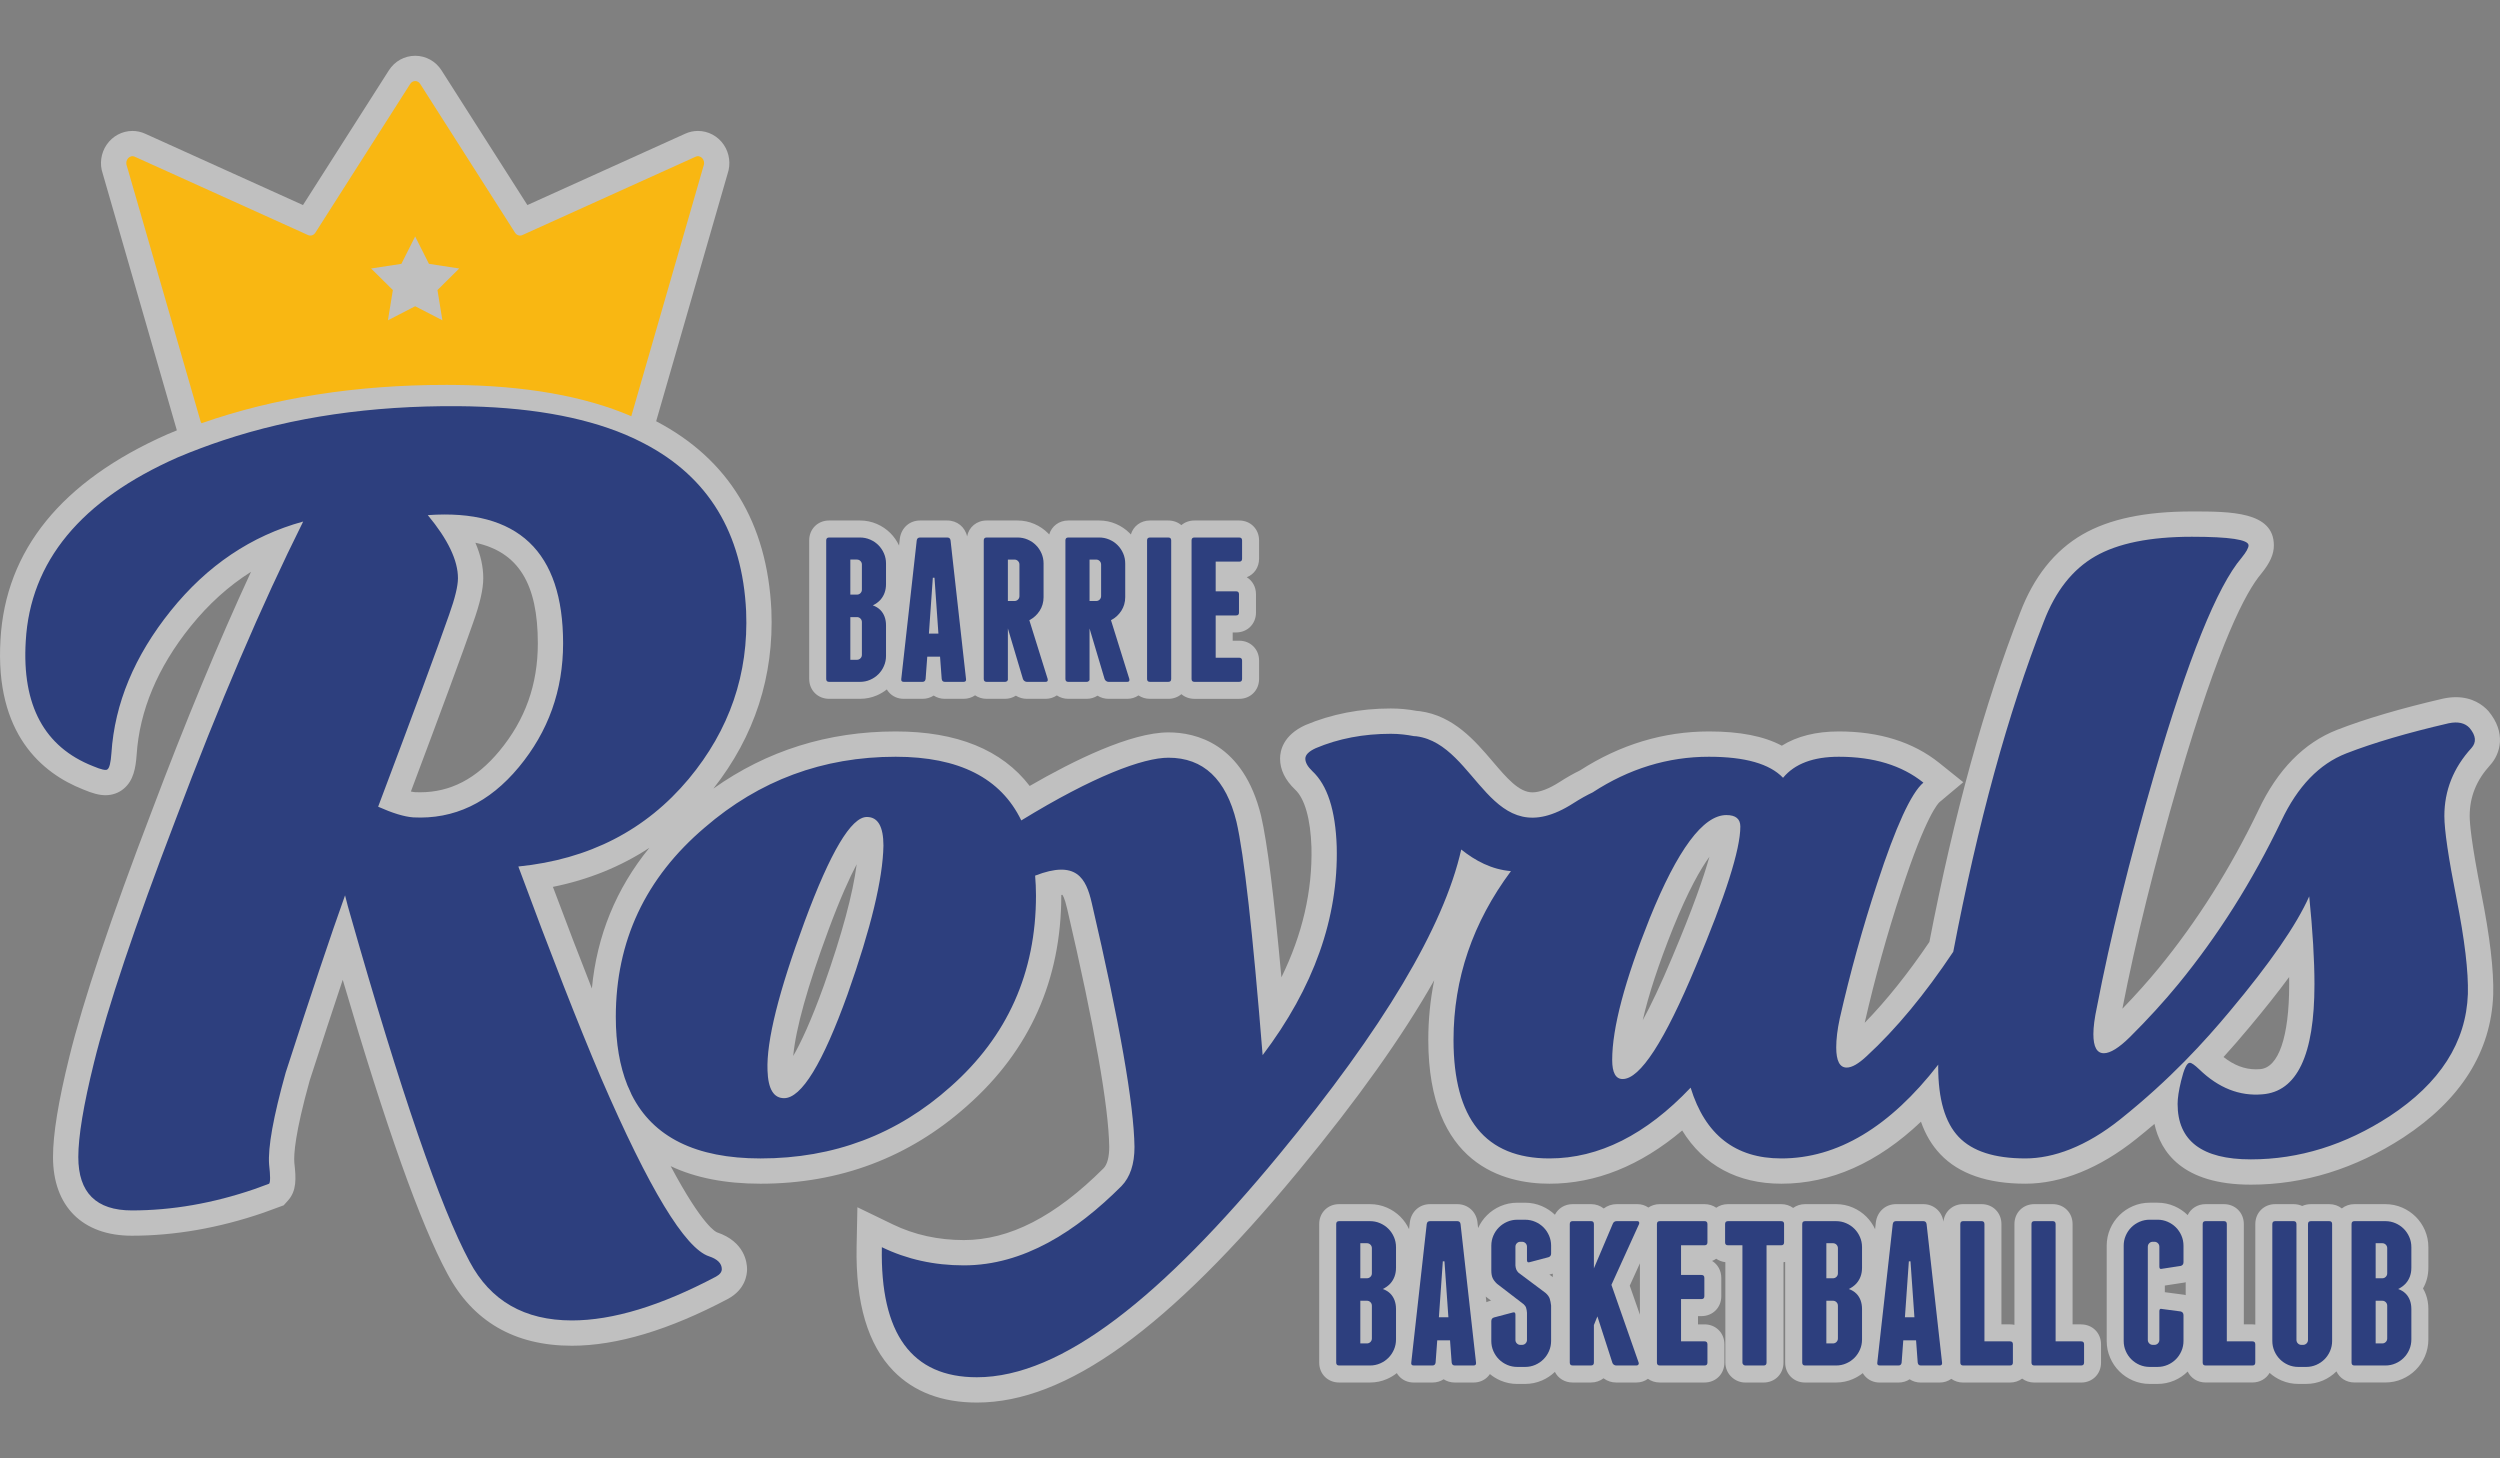 <?xml version="1.0" encoding="UTF-8"?>
<svg id="Layer_2_copy" xmlns="http://www.w3.org/2000/svg" version="1.1" viewBox="0 0 300 175">
  <rect x="0" y="0" width="300" height="175" fill="#808080" stroke="none"/>
  <!-- Generator: Adobe Illustrator 29.7.1, SVG Export Plug-In . SVG Version: 2.1.1 Build 8)  -->
  <defs>
    <style>
      .st0, .st1 {
        fill: #fff;
      }

      .st1 {
        opacity: .5;
      }

      .st2 {
        fill: #f9b712;
      }

      .st3 {
        fill: none;
      }

      .st4 {
        fill: #2d3f7e;
      }
    </style>
  </defs>
  <path class="st1" d="M296.362,97.923c0-2.297.802-4.294,2.454-6.106,1.254-1.38,1.957-3.902-.215-6.5-.69-.755-1.927-1.655-3.901-1.655-.478,0-.974.054-1.536.172-5.067,1.176-9.343,2.435-12.706,3.743-3.978,1.549-7.151,4.784-9.43,9.609-3.344,6.982-7.376,13.371-11.982,18.991-1.28,1.563-2.794,3.252-4.359,4.868,1.577-8.116,3.85-17.306,6.758-27.322,4.859-16.644,8.061-22.707,9.906-24.88,1.06-1.31,1.513-2.327,1.513-3.4,0-4.068-5.225-4.068-9.835-4.068-5.614,0-9.908.902-13.128,2.759-3.331,1.922-5.85,5.083-7.482,9.384-4.273,10.914-7.937,24.208-10.892,39.514-2.557,3.78-5.159,7.03-7.762,9.701,1.22-5.343,2.695-10.654,4.384-15.788,2.993-9.16,4.451-10.572,4.609-10.703l2.837-2.377-2.887-2.316c-3.124-2.505-7.177-3.776-12.047-3.776-2.729,0-5.028.575-6.843,1.71-2.162-1.15-5.032-1.71-8.745-1.71-5.44,0-10.64,1.569-15.454,4.664-.823.405-1.621.857-2.436,1.383-1.284.827-2.423,1.263-3.292,1.263-1.619,0-3.08-1.718-4.779-3.714-2.084-2.445-4.677-5.488-8.734-6.027-.118-.016-.232-.025-.357-.032-1.083-.199-2.078-.292-3.128-.292-3.673,0-7.116.668-10.26,1.997-2.633,1.208-3.026,3.038-3.026,4.022,0,1.32.604,2.567,1.806,3.715,1.157,1.075,1.853,3.534,1.961,6.918.127,5.235-1.085,10.473-3.606,15.611-.892-9.808-1.693-16.163-2.441-19.391-2.133-8.703-7.874-10.002-11.107-10.002-4.534,0-11.411,3.392-16.657,6.427-3.332-4.342-8.738-6.541-16.085-6.541-8.124,0-15.464,2.304-21.866,6.852,4.943-6.281,7.281-13.481,6.953-21.421-.503-10.484-5.147-18.102-13.804-22.643-.008-.004-.015-.008-.022-.012l8.569-29.69c.405-1.169.234-2.473-.457-3.49-.707-1.038-1.864-1.657-3.095-1.657-.53,0-1.046.112-1.533.333l-18.937,8.562-10.301-16.16c-.698-1.098-1.88-1.753-3.162-1.753s-2.466.655-3.161,1.75l-10.305,16.164-18.936-8.562c-.488-.221-1.004-.333-1.533-.333-1.231,0-2.387.619-3.094,1.656-.692,1.017-.863,2.321-.474,3.442l8.902,30.832c-.376.151-.758.309-1.139.474C7.406,57.717.668,66.008.057,76.755c-.689,11.349,5.019,16.044,9.907,17.973,1.158.49,1.964.698,2.695.698.84,0,1.632-.29,2.214-.802,1.156-.972,1.414-2.51,1.522-4.032.346-5.318,2.52-10.501,6.463-15.406,2.154-2.679,4.587-4.878,7.261-6.565-3.896,8.426-7.885,18.044-11.876,28.636-4.93,12.876-8.269,22.829-9.925,29.579-1.317,5.329-1.958,9.256-1.958,12.006,0,5.914,3.537,9.445,9.461,9.445,5.137,0,10.434-.923,15.762-2.748l2.459-.9.504-.559c1.067-1.184.991-2.656.772-4.571-.073-.947.072-3.491,1.848-9.857,1.47-4.548,2.798-8.594,3.962-12.074,5.205,17.713,9.318,29.263,12.549,35.249,3.05,5.748,8.079,8.662,14.947,8.662,5.38,0,11.683-1.892,18.747-5.63,2.055-1.125,2.277-2.863,2.277-3.557,0-.752-.26-3.294-3.61-4.423-.074-.025-1.669-.637-5.556-7.94,2.956,1.4,6.567,2.107,10.782,2.107,9.513,0,17.862-3.154,24.815-9.369,7.482-6.616,11.276-15.105,11.276-25.227v-.056h.009c.062,0,.122-.006.1-.034.027.025.274.283.596,1.696,3.282,14.103,4.98,23.722,5.047,28.578,0,1.218-.238,2.106-.678,2.558-5.807,5.798-11.292,8.617-16.769,8.617-3.074,0-5.938-.632-8.511-1.877l-4.262-2.063-.095,4.734c-.135,6.763,1.357,11.783,4.435,14.924,2.457,2.508,5.822,3.78,10.001,3.78h.004c10.687,0,22.958-8.842,38.618-27.823,7.068-8.562,12.455-16.129,16.252-22.843-.471,2.328-.707,4.711-.707,7.139,0,15.023,9.11,17.266,14.541,17.266,5.551,0,10.904-2.148,15.927-6.386,2.57,4.184,6.659,6.386,11.899,6.386,5.925,0,11.554-2.502,16.754-7.44.542,1.552,1.313,2.842,2.335,3.915,2.225,2.339,5.657,3.524,10.201,3.524,4.308,0,8.906-1.857,13.297-5.371.733-.586,1.464-1.189,2.186-1.803.721,3.32,3.312,7.289,11.57,7.289,6.357,0,12.512-1.904,18.297-5.662,6.909-4.529,10.537-10.297,10.783-17.151.076-2.929-.388-6.883-1.416-12.087-1.224-6.177-1.407-8.501-1.407-9.337ZM59.922,90.125c-2.762,3.329-5.873,4.948-9.511,4.948-.221,0-.444-.005-.595-.013-.123-.01-.291-.031-.51-.077,3.735-9.936,6.177-16.561,7.458-20.23.837-2.348,1.227-4.057,1.227-5.378,0-1.373-.311-2.775-.946-4.247,5.165,1.118,7.494,4.917,7.494,12.066,0,4.955-1.51,9.185-4.617,12.931ZM71.024,118.617c-1.441-3.653-3.005-7.732-4.675-12.192,4.276-.864,8.143-2.432,11.574-4.686-3.987,4.888-6.297,10.536-6.898,16.877ZM98.87,118.242c-1.562,4.343-2.8,6.938-3.683,8.476.301-3.274,1.71-8.326,4.206-15.06,1.427-3.852,2.561-6.342,3.408-7.94-.457,3.56-1.774,8.43-3.931,14.525ZM200.706,114.773c-1.445,3.465-2.631,5.919-3.575,7.653.678-3.003,1.896-6.71,3.645-11.084,1.814-4.476,3.281-7.048,4.352-8.523-.677,2.432-1.983,6.181-4.422,11.953ZM271.206,128.297c-.17.014-.338.02-.506.02-1.344,0-2.619-.484-3.876-1.476,1.004-1.103,2.003-2.254,3.09-3.557,1.841-2.195,3.422-4.19,4.782-6.037.004.299.006.59.006.874,0,6.304-1.271,10.013-3.497,10.176ZM97.102,81.475v-16.628c0-1.362,1.026-2.388,2.388-2.388h3.712c.707,0,1.389.14,2.027.417.614.267,1.158.636,1.618,1.097.428.428.778.93,1.039,1.49l.093-.842c.184-1.298,1.178-2.162,2.425-2.162h3.266c1.181,0,2.135.775,2.382,1.908.21-1.116,1.147-1.908,2.343-1.908h3.712c.706,0,1.388.14,2.026.417.615.267,1.159.637,1.619,1.097.053.053.103.106.154.161.289-.991,1.176-1.675,2.288-1.675h3.712c.706,0,1.388.14,2.026.417.615.267,1.159.637,1.62,1.097.052.053.102.105.153.16.289-.99,1.177-1.674,2.288-1.674h2.202c.611,0,1.154.207,1.569.558.413-.352.958-.558,1.569-.558h5.369c1.361,0,2.388,1.026,2.388,2.388v2.202c0,1.034-.593,1.876-1.475,2.22.674.412,1.105,1.153,1.105,2.035v2.202c0,1.361-1.026,2.388-2.388,2.388h-.408v.99h.78c1.361,0,2.388,1.026,2.388,2.388v2.201c0,1.361-1.026,2.388-2.388,2.388h-5.37c-.611-.001-1.154-.208-1.569-.559-.413.352-.958.558-1.569.558h-2.202c-.521,0-.991-.15-1.376-.411-.383.265-.85.411-1.346.411h-2.252c-.468,0-.92-.13-1.32-.378-.373.241-.822.378-1.302.378h-2.202c-.521,0-.991-.15-1.376-.411-.384.265-.85.411-1.346.411h-2.251c-.468,0-.92-.13-1.32-.378-.374.241-.822.378-1.302.378h-2.202c-.526,0-1.003-.154-1.39-.421-.39.274-.865.421-1.381.421h-2.251c-.499,0-.957-.141-1.337-.391-.379.25-.837.391-1.336.391h-2.252c-.711,0-1.347-.28-1.789-.789-.092-.106-.174-.221-.243-.34-.358.285-.757.524-1.189.712-.636.276-1.317.416-2.027.416h-3.712c-1.361,0-2.388-1.026-2.388-2.388ZM289.886,146.008c-.46-.459-1.004-.826-1.618-1.095-.638-.276-1.319-.416-2.025-.416h-3.712c-.583,0-1.106.19-1.511.513-.406-.323-.929-.513-1.512-.513h-2.202c-.377,0-.729.079-1.04.222-.312-.143-.664-.222-1.04-.222h-2.201c-1.361,0-2.387,1.027-2.387,2.389v12.061c-.114-.016-.232-.024-.352-.024h-1.025v-12.037c0-1.362-1.026-2.389-2.389-2.389h-2.201c-.97,0-1.77.522-2.15,1.314-.454-.449-.989-.809-1.591-1.07-.637-.277-1.319-.417-2.027-.417h-.94c-.711,0-1.395.14-2.025.416-.616.267-1.162.637-1.621,1.098-.464.463-.834,1.009-1.094,1.613-.278.637-.419,1.32-.419,2.031v11.431c0,.715.141,1.4.414,2.021.264.615.634,1.161,1.096,1.622.463.465,1.01.835,1.627,1.103.638.275,1.318.414,2.023.414h.94c.702,0,1.381-.138,2.027-.415.602-.262,1.137-.623,1.591-1.072.379.792,1.18,1.313,2.15,1.313h5.617c.902,0,1.658-.451,2.064-1.151.418.375.895.68,1.425.91.638.275,1.318.414,2.023.414h0s.937-.001.937-.001c.702,0,1.381-.138,2.027-.415.61-.265,1.152-.633,1.61-1.09.375.803,1.18,1.332,2.158,1.332h3.712c.714,0,1.398-.141,2.019-.414.613-.263,1.158-.632,1.627-1.1.464-.462.832-1.008,1.098-1.62.276-.638.416-1.319.416-2.025v-3.663c0-.616-.1-1.203-.302-1.748-.092-.25-.207-.489-.341-.715.422-.731.643-1.575.643-2.484v-2.474c0-.704-.139-1.385-.416-2.027-.264-.608-.632-1.15-1.1-1.622ZM262.283,155.42l-.149-.046h0l-2.316-.306c-.013-.003-.025-.006-.038-.008v-.79c.023-.004.046-.009.069-.014l2.305-.354.128-.04v1.557ZM249.735,158.922h-1.025v-12.037c0-1.362-1.027-2.389-2.389-2.389h-2.201c-1.362,0-2.388,1.027-2.388,2.389v12.092c-.171-.036-.35-.055-.534-.055h-1.026v-12.037c0-1.362-1.026-2.389-2.388-2.389h-2.202c-1.267,0-2.243.89-2.373,2.112v-.018c-.18-1.233-1.174-2.094-2.416-2.094h-3.266c-1.248,0-2.241.865-2.424,2.163l-.093.84c-.26-.558-.61-1.059-1.041-1.492-.459-.458-1.002-.826-1.619-1.095-.638-.276-1.319-.416-2.024-.416h-3.712c-.548,0-1.042.167-1.436.455-.393-.288-.888-.455-1.437-.455h-6.385c-.534,0-1.017.158-1.407.432-.389-.273-.871-.432-1.406-.432h-5.369c-.519,0-.989.149-1.372.409-.373-.263-.827-.409-1.314-.409h-2.475c-.59,0-1.134.189-1.568.523-.407-.33-.934-.523-1.524-.523h-2.202c-.953,0-1.741.503-2.129,1.273-.447-.429-.969-.775-1.549-1.026-.637-.278-1.319-.418-2.028-.418h-.941c-.709,0-1.391.14-2.026.416-.615.268-1.16.638-1.613,1.093-.441.436-.798.952-1.062,1.531l-.085-.774c-.18-1.233-1.174-2.094-2.416-2.094h-3.267c-1.247,0-2.24.865-2.423,2.163l-.093.84c-.259-.555-.608-1.055-1.041-1.492-.46-.459-1.004-.826-1.618-1.095-.638-.276-1.319-.416-2.025-.416h-3.713c-1.361,0-2.387,1.027-2.387,2.389v16.628c0,1.361,1.026,2.387,2.387,2.387h3.713c.714,0,1.398-.141,2.019-.414.432-.186.832-.425,1.196-.714.07.119.151.233.243.34.441.51,1.077.79,1.788.79h2.253c.499,0,.957-.141,1.336-.39.38.249.837.39,1.336.39h2.253c.711,0,1.347-.28,1.789-.79.063-.073.12-.148.172-.226.377.313.802.572,1.268.775.638.274,1.317.413,2.02.413l-.007-.003h.941c.703,0,1.382-.139,2.026-.415.58-.251,1.101-.598,1.551-1.029.387.768,1.176,1.272,2.129,1.272h2.202c.58,0,1.1-.187,1.505-.507.016.012.032.024.049.035.428.309.935.472,1.464.472h2.45c.5,0,.976-.158,1.366-.442.392.28.879.442,1.42.442h5.369c1.362,0,2.388-1.026,2.388-2.387v-2.202c0-1.362-1.026-2.388-2.388-2.388h-.78v-.989h.408c1.361,0,2.387-1.026,2.387-2.387v-2.202c0-.881-.431-1.622-1.104-2.035.177-.069.342-.158.493-.264.313.22.686.366,1.098.414v12.056c0,.682.293,1.331.794,1.769.446.398,1.012.618,1.593.618h2.201c1.363,0,2.389-1.026,2.389-2.387v-12.053c.069-.008.135-.018.201-.03v12.083c0,1.361,1.026,2.387,2.387,2.387h3.712c.713,0,1.397-.141,2.021-.415.432-.186.832-.425,1.194-.713.069.118.15.23.24.336.441.512,1.079.794,1.792.794h2.252c.499,0,.957-.141,1.337-.391.38.25.837.391,1.336.391h2.252c.53,0,1.017-.156,1.414-.445.392.282.88.445,1.422.445h5.618c.56,0,1.063-.174,1.461-.473.398.299.901.473,1.461.473h5.617c1.362,0,2.388-1.026,2.388-2.387v-2.202c0-1.362-1.026-2.388-2.388-2.388ZM178.672,156.145c-.105.033-.208.072-.305.115l-.075-.675.035.033.599.459-.253.068ZM186.333,153.249l-.404-.303.404-.107v.41ZM196.789,157.765l-1.219-3.483,1.219-2.684v6.167Z"/>
  <g>
    <path class="st3" d="M207.168,97.809c-2.79,0-5.858,4.132-9.206,12.395-2.999,7.499-4.499,13.161-4.499,16.986,0,1.531.419,2.295,1.256,2.295,2.092,0,5.021-4.513,8.787-13.543,3.556-8.416,5.335-14.002,5.335-16.757,0-.918-.559-1.377-1.674-1.377h.002Z"/>
    <path class="st3" d="M104.027,98.038c-1.883,0-4.377,4.189-7.479,12.568-3.103,8.378-4.587,14.328-4.446,17.847.069,2.22.732,3.329,1.988,3.329,2.092,0,4.637-4.17,7.636-12.511,2.788-7.88,4.219-13.81,4.289-17.789,0-2.296-.664-3.443-1.987-3.443Z"/>
    <path class="st2" d="M54.292,46.189c8.666.067,15.814,1.333,21.463,3.756l8.673-30.045c.267-.678-.341-1.37-.954-1.093l-20.79,9.401c-.317.142-.681.025-.88-.285l-11.379-17.85c-.293-.462-.909-.462-1.202,0l-11.38,17.85c-.199.31-.56.427-.88.285l-20.79-9.401c-.613-.277-1.22.415-.954,1.093l8.874,30.741h.007c.022.05.06.096.084.145,8.692-3.045,18.522-4.599,29.331-4.599,0,0,.776.002.776.002ZM49.819,36.75l-3.267,1.684.591-3.628-2.612-2.587,3.634-.558,1.654-3.283,1.654,3.283,3.632.558-2.61,2.587.591,3.628-3.267-1.684Z"/>
    <path class="st0" d="M75.8,131.365c-.167-.373-.336-.751-.508-1.139.157.392.324.774.508,1.139Z"/>
    <path class="st4" d="M296.357,87.365c-.559-.612-1.396-.804-2.51-.574-4.952,1.148-9.049,2.353-12.291,3.615-3.242,1.263-5.841,3.96-7.793,8.092-3.47,7.242-7.596,13.775-12.373,19.604-1.662,2.029-3.716,4.279-5.79,6.334-1.319,1.307-2.371,1.951-3.138,1.951-.837,0-1.256-.764-1.256-2.295,0-.841.139-1.911.418-3.215,1.604-8.339,3.905-17.675,6.904-28.003,4.044-13.847,7.532-22.495,10.461-25.938.557-.688.837-1.186.837-1.492,0-.688-2.268-1.033-6.8-1.033-5.021,0-8.892.786-11.611,2.353-2.72,1.57-4.778,4.189-6.172,7.862-4.299,10.983-7.911,24.198-10.853,39.587-3.404,5.101-6.864,9.279-10.382,12.518-.978.918-1.778,1.378-2.406,1.378-.837,0-1.255-.806-1.255-2.418,0-.996.138-2.148.418-3.454,1.256-5.525,2.755-10.934,4.498-16.232,2.231-6.83,4.08-10.86,5.544-12.088-2.581-2.071-5.962-3.107-10.147-3.107-3.07,0-5.301.842-6.695,2.525-1.605-1.683-4.569-2.525-8.892-2.525-4.938,0-9.591,1.431-13.962,4.281-.709.339-1.466.756-2.287,1.283-10.049,6.467-11.468-7.04-18.843-8.02-.113-.015-.212-.01-.321-.02-.848-.165-1.749-.278-2.769-.278-3.279,0-6.276.573-8.996,1.722-.837.384-1.256.804-1.256,1.263s.278.958.837,1.492c1.813,1.684,2.788,4.706,2.929,9.066.21,8.57-2.756,16.911-8.891,25.02-1.187-14.765-2.233-24.101-3.138-28.004-1.256-5.125-3.975-7.69-8.16-7.69-3.052,0-9.009,2.217-17.664,7.526-2.455-5.087-7.474-7.641-15.078-7.641-8.718,0-16.354,2.831-22.91,8.494-7.113,6.045-10.669,13.62-10.669,22.724,0,3.188.476,5.91,1.393,8.201.172.388.341.768.508,1.139,2.558,5.088,7.704,7.645,15.464,7.645,8.787,0,16.387-2.87,22.804-8.608,6.835-6.044,10.252-13.695,10.252-22.955,0-.826-.041-1.61-.103-2.374,4.938-1.914,6.11.279,6.798,3.292,3.348,14.386,5.055,24.141,5.126,29.267,0,2.065-.524,3.633-1.57,4.706-5.44,5.432-11.729,9.504-18.913,9.504-3.556,0-6.834-.728-9.833-2.181-.21,10.404,3.592,15.608,11.402,15.608,10.252,0,22.33-9.811,36.278-26.72,12.485-15.126,19.754-27.322,21.846-36.609,1.683,1.345,3.633,2.397,5.966,2.592-4.58,6.157-6.892,12.901-6.892,20.246,0,9.488,3.835,14.232,11.507,14.232,5.927,0,11.576-2.83,16.946-8.493,1.742,5.663,5.369,8.493,10.88,8.493,6.738,0,13.015-3.76,18.836-11.257,0,.076-.008.164-.008.238,0,3.903.819,6.714,2.459,8.436,1.638,1.722,4.304,2.582,8.003,2.582,3.348,0,7.269-1.399,11.402-4.706,6.013-4.811,10.104-9.33,13.14-12.969,4.812-5.739,7.985-10.329,9.52-13.772.418,4.132.628,7.651.628,10.558,0,8.493-2.092,12.893-6.277,13.198-2.719.229-5.23-.764-7.532-2.984-.558-.534-.942-.804-1.15-.804-.35,0-.697.728-1.046,2.181-.279,1.147-.418,2.066-.418,2.754,0,4.439,2.929,6.657,8.787,6.657,5.788,0,11.332-1.722,16.633-5.165,6.067-3.978,9.205-8.875,9.414-14.69.069-2.677-.384-6.485-1.36-11.419-.978-4.934-1.464-8.243-1.464-9.927,0-3.059,1.08-5.776,3.243-8.149.627-.688.557-1.492-.21-2.41h.002,0ZM101.725,119.27c-2.999,8.341-5.544,12.51-7.636,12.51-1.256,0-1.919-1.109-1.988-3.329-.14-3.519,1.342-9.468,4.446-17.846,3.102-8.378,5.597-12.568,7.479-12.568,1.324,0,1.987,1.147,1.987,3.443-.07,3.979-1.5,9.909-4.289,17.789h0ZM203.506,115.941c-3.766,9.029-6.695,13.543-8.787,13.543-.837,0-1.256-.764-1.256-2.295,0-3.826,1.5-9.487,4.499-16.986,3.348-8.264,6.415-12.395,9.206-12.395,1.115,0,1.673.459,1.673,1.377,0,2.755-1.778,8.341-5.335,16.757h-.001ZM85.096,150.763c-2.882-.942-7.204-8.074-12.967-21.405-2.727-6.408-6.037-14.867-9.929-25.377,8.488-.853,15.303-4.358,20.444-10.509,4.906-5.896,7.202-12.602,6.892-20.122-.451-9.398-4.529-16.086-12.183-20.101-.731-.383-1.487-.749-2.284-1.084-5.271-2.212-11.965-3.361-20.112-3.424-10.432-.069-19.805,1.311-28.158,4.09-.897.299-1.787.607-2.66.938-.952.362-1.902.724-2.825,1.124-11.606,5.127-17.681,12.476-18.224,22.046-.467,7.69,2.22,12.689,8.06,14.995,1.011.428,1.595.556,1.752.384.233-.17.388-.811.467-1.922.389-5.979,2.764-11.683,7.126-17.11,4.361-5.425,9.656-8.991,15.888-10.702-4.985,9.998-10.087,21.916-15.303,35.759-4.907,12.817-8.178,22.558-9.813,29.222-1.247,5.043-1.87,8.802-1.87,11.279,0,4.273,2.142,6.408,6.426,6.408,4.828,0,9.734-.855,14.719-2.563l1.751-.641c.156-.173.156-.939,0-2.307-.156-2.051.506-5.724,1.987-11.024,3.037-9.398,5.412-16.49,7.126-21.276.234.941.428,1.666.584,2.179,6.075,21.362,10.865,35.289,14.37,41.784,2.491,4.698,6.58,7.049,12.267,7.049,4.906,0,10.669-1.752,17.289-5.255.467-.257.7-.557.7-.897,0-.684-.508-1.197-1.518-1.538h-.002ZM49.582,98.086c-1.092-.084-2.493-.513-4.205-1.281,4.282-11.364,7.126-19.053,8.527-23.071.701-1.965,1.051-3.416,1.051-4.358,0-2.134-1.208-4.656-3.621-7.561,10.824-.768,16.238,4.358,16.238,15.38,0,5.64-1.772,10.596-5.316,14.867-3.544,4.274-7.768,6.28-12.675,6.024Z"/>
    <g>
      <path class="st4" d="M105.628,73.186c.231.231.404.504.521.817.115.314.173.661.173,1.039v3.663c0,.429-.082.833-.247,1.212-.165.38-.388.71-.669.99s-.611.504-.99.669-.784.247-1.212.247h-3.712c-.231,0-.347-.115-.347-.347v-16.628c0-.23.115-.347.347-.347h3.712c.428,0,.832.083,1.212.248s.709.387.99.668c.28.281.504.611.669.99s.247.784.247,1.213v2.475c0,.759-.231,1.394-.693,1.905-.247.264-.544.479-.891.644.363.132.66.314.891.544,0,0,0-.003,0-.003ZM103.427,67.742c0-.164-.059-.305-.174-.42s-.255-.174-.42-.174h-.793v4.207h.793c.165,0,.305-.058.42-.173s.174-.255.174-.421c0,0,0-3.019,0-3.019ZM103.427,74.646c0-.165-.059-.305-.174-.42s-.255-.174-.42-.174h-.793v5.122h.793c.165,0,.305-.058.42-.173s.174-.256.174-.421v-3.935h0Z"/>
      <path class="st4" d="M115.924,81.476c.033.231-.067.347-.297.347h-2.251c-.215,0-.339-.115-.372-.347l-.198-2.672h-1.534l-.199,2.672c-.033.231-.157.347-.371.347h-2.252c-.231,0-.33-.115-.297-.347l1.856-16.628c.033-.23.165-.347.396-.347h3.266c.23,0,.363.116.395.347l1.856,16.628ZM112.609,76.032l-.47-6.706h-.199l-.47,6.706s1.138,0,1.138,0Z"/>
      <path class="st4" d="M125.721,81.476c.05.231-.033.347-.247.347h-2.251c-.099,0-.195-.033-.285-.099-.09-.066-.153-.148-.186-.247l-1.806-6.062v6.408l-.024-.247c-.034.165-.141.247-.322.247h-2.202c-.231,0-.347-.115-.347-.347v-16.628c0-.23.115-.347.347-.347h3.712c.428,0,.832.083,1.212.248s.709.387.99.668c.28.281.504.611.669.99s.247.784.247,1.213v4.033c0,.611-.157,1.159-.47,1.645-.314.487-.726.862-1.238,1.127l2.201,7.052v-.002h0ZM120.946,72.123h.793c.165,0,.305-.058.42-.174.115-.115.174-.255.174-.42v-3.786c0-.164-.059-.305-.174-.42s-.255-.174-.42-.174h-.793v4.974Z"/>
      <path class="st4" d="M135.52,81.476c.05.231-.033.347-.247.347h-2.251c-.099,0-.195-.033-.285-.099-.09-.066-.153-.148-.186-.247l-1.806-6.062v6.408l-.024-.247c-.034.165-.141.247-.322.247h-2.202c-.231,0-.347-.115-.347-.347v-16.628c0-.23.115-.347.347-.347h3.712c.428,0,.832.083,1.212.248s.709.387.99.668c.28.281.504.611.669.99s.247.784.247,1.213v4.033c0,.611-.157,1.159-.47,1.645-.314.487-.726.862-1.238,1.127l2.201,7.052v-.002h0ZM130.745,72.123h.793c.165,0,.305-.058.42-.174.115-.115.174-.255.174-.42v-3.786c0-.164-.059-.305-.174-.42s-.255-.174-.42-.174h-.793v4.974Z"/>
      <path class="st4" d="M140.543,81.476c0,.231-.115.347-.346.347h-2.202c-.231,0-.347-.115-.347-.347v-16.628c0-.23.115-.347.347-.347h2.202c.23,0,.346.116.346.347v16.628Z"/>
      <path class="st4" d="M149.05,79.274v2.201c0,.231-.116.347-.347.347h-5.369c-.231,0-.347-.115-.347-.347v-16.628c0-.23.115-.347.347-.347h5.369c.23,0,.347.116.347.347v2.202c0,.231-.116.347-.347.347h-2.821v3.563h2.45c.231,0,.347.115.347.346v2.202c0,.231-.115.347-.347.347h-2.45v5.072h2.821c.23,0,.347.115.347.347Z"/>
    </g>
    <g>
      <path class="st4" d="M166.828,155.222c.23.231.403.504.519.817.115.314.174.661.174,1.039v3.663c0,.429-.083.833-.248,1.213s-.387.709-.668.989c-.281.28-.611.504-.99.668-.379.166-.783.248-1.212.248h-3.712c-.23,0-.346-.115-.346-.346v-16.628c0-.231.115-.348.346-.348h3.712c.429,0,.832.083,1.212.248s.709.387.99.668c.28.281.503.611.668.989.165.38.248.784.248,1.213v2.475c0,.759-.231,1.394-.693,1.905-.248.264-.544.479-.891.644.364.133.66.314.891.544v-.002h0ZM164.625,149.779c0-.165-.058-.304-.173-.421-.116-.114-.256-.173-.421-.173h-.793v4.207h.793c.165,0,.304-.058.421-.173.115-.115.173-.256.173-.421v-3.019h0ZM164.625,156.683c0-.165-.058-.304-.173-.421-.116-.115-.256-.173-.421-.173h-.793v5.122h.793c.165,0,.304-.058.421-.173.115-.115.173-.256.173-.421v-3.935h0Z"/>
      <path class="st4" d="M177.123,163.512c.032.23-.067.346-.298.346h-2.252c-.215,0-.338-.115-.372-.346l-.197-2.673h-1.535l-.197,2.673c-.034.23-.157.346-.372.346h-2.252c-.23,0-.33-.115-.296-.346l1.856-16.628c.034-.231.165-.348.395-.348h3.267c.23,0,.362.115.395.348l1.857,16.628h-.001ZM173.807,158.068l-.471-6.705h-.197l-.471,6.705h1.138Z"/>
      <path class="st4" d="M184.227,146.613c.379.165.709.387.99.668.28.28.503.61.668.989.165.38.248.784.248,1.213v.94c0,.231-.108.379-.322.445l-2.252.594c-.215.067-.322-.016-.322-.246v-1.608c0-.165-.058-.306-.173-.421s-.256-.173-.421-.173h-.199c-.165,0-.304.058-.419.173-.116.115-.174.256-.174.421v2.252c.016.181.05.338.099.469.05.133.141.264.272.396l3.241,2.425c.264.23.433.467.508.705.074.238.127.507.161.805v4.255c0,.43-.083.833-.248,1.213s-.387.709-.668.989-.611.504-.99.669c-.379.164-.783.246-1.212.246h-.941c-.429,0-.832-.083-1.212-.246-.379-.165-.709-.387-.989-.669-.281-.28-.504-.61-.669-.989s-.246-.783-.246-1.213v-2.375c0-.23.107-.378.322-.445l2.251-.594c.215-.066.322.018.322.248v3.043c0,.165.058.306.174.421.115.115.254.173.419.173h.199c.165,0,.306-.058.421-.173s.173-.256.173-.421v-3.265c-.016-.215-.05-.405-.099-.57s-.149-.312-.296-.445l-3.192-2.449c-.248-.231-.425-.463-.532-.693s-.161-.536-.161-.916v-2.969c0-.429.081-.832.246-1.213.165-.379.387-.709.669-.989.28-.28.61-.503.989-.668s.783-.248,1.212-.248h.941c.429,0,.832.083,1.212.248h0Z"/>
      <path class="st4" d="M196.688,146.648c.032.076.032.153,0,.236l-3.317,7.3,3.267,9.329c.032.081.024.161-.026.234s-.123.111-.223.111h-2.449c-.099,0-.191-.028-.272-.087-.083-.058-.141-.127-.174-.21l-1.806-5.593-.421,1.039v4.504c0,.23-.115.346-.346.346h-2.202c-.23,0-.346-.115-.346-.346v-16.628c0-.231.115-.348.346-.348h2.202c.23,0,.346.115.346.348v5.32l2.276-5.368c.083-.199.24-.298.471-.298h2.475c.099,0,.165.038.199.111h0Z"/>
      <path class="st4" d="M204.893,161.31v2.202c0,.23-.115.346-.348.346h-5.368c-.23,0-.346-.115-.346-.346v-16.628c0-.231.115-.348.346-.348h5.368c.231,0,.348.115.348.348v2.201c0,.231-.115.348-.348.348h-2.82v3.563h2.451c.23,0,.346.115.346.346v2.202c0,.23-.115.346-.346.346h-2.451v5.072h2.82c.231,0,.348.116.348.348h0Z"/>
      <path class="st4" d="M214.089,146.885v2.201c0,.231-.116.348-.348.348h-1.756v14.08c0,.23-.116.346-.348.346h-2.202c-.081,0-.161-.034-.234-.099s-.111-.149-.111-.246v-14.08h-1.731c-.231,0-.348-.115-.348-.348v-2.201c0-.231.115-.348.348-.348h6.384c.23,0,.348.115.348.348Z"/>
      <path class="st4" d="M222.751,155.222c.23.231.403.504.519.817.115.314.174.661.174,1.039v3.663c0,.429-.083.833-.248,1.213s-.387.709-.668.989c-.281.28-.611.504-.99.668-.379.166-.783.248-1.212.248h-3.712c-.23,0-.346-.115-.346-.346v-16.628c0-.231.115-.348.346-.348h3.712c.429,0,.832.083,1.212.248s.709.387.99.668c.28.281.503.611.668.989.165.38.248.784.248,1.213v2.475c0,.759-.231,1.394-.693,1.905-.248.264-.544.479-.891.644.364.133.66.314.891.544v-.002h0ZM220.549,149.779c0-.165-.058-.304-.173-.421-.116-.114-.256-.173-.421-.173h-.793v4.207h.793c.165,0,.304-.058.421-.173.115-.115.173-.256.173-.421v-3.019h0ZM220.549,156.683c0-.165-.058-.304-.173-.421-.116-.115-.256-.173-.421-.173h-.793v5.122h.793c.165,0,.304-.058.421-.173.115-.115.173-.256.173-.421v-3.935h0Z"/>
      <path class="st4" d="M233.047,163.512c.032.23-.067.346-.298.346h-2.252c-.215,0-.338-.115-.372-.346l-.197-2.673h-1.535l-.197,2.673c-.034.23-.157.346-.372.346h-2.252c-.23,0-.33-.115-.296-.346l1.856-16.628c.034-.231.165-.348.395-.348h3.267c.23,0,.362.115.395.348l1.857,16.628h-.001ZM229.73,158.068l-.471-6.705h-.197l-.471,6.705h1.138Z"/>
      <path class="st4" d="M241.548,161.31v2.202c0,.23-.115.346-.348.346h-5.617c-.23,0-.346-.115-.346-.346v-16.628c0-.231.115-.348.346-.348h2.202c.23,0,.348.115.348.348v14.079h3.068c.231,0,.348.116.348.348h0Z"/>
      <path class="st4" d="M250.088,161.31v2.202c0,.23-.115.346-.348.346h-5.617c-.23,0-.346-.115-.346-.346v-16.628c0-.231.115-.348.346-.348h2.202c.23,0,.348.115.348.348v14.079h3.068c.231,0,.348.116.348.348h0Z"/>
      <path class="st4" d="M260.114,146.613c.379.165.709.387.989.668s.503.61.668.989c.165.38.248.784.248,1.213v1.979c0,.231-.107.38-.322.446l-2.252.346c-.215.066-.322-.016-.322-.248v-2.399c0-.165-.058-.306-.173-.421s-.256-.173-.421-.173h-.197c-.165,0-.306.058-.421.173s-.173.256-.173.421v11.184c0,.165.058.306.173.421s.256.173.421.173h.197c.165,0,.306-.058.421-.173s.173-.256.173-.421v-3.464c0-.23.107-.314.322-.248l2.252.298c.215.066.322.215.322.445v3.092c0,.43-.083.833-.248,1.213s-.387.709-.668.989c-.28.281-.61.504-.989.669-.38.164-.784.246-1.213.246h-.94c-.429,0-.833-.083-1.213-.246-.379-.165-.709-.387-.989-.669-.28-.28-.504-.61-.668-.989-.166-.379-.248-.783-.248-1.213v-11.431c0-.429.081-.832.248-1.213.164-.379.387-.709.668-.989s.61-.503.989-.668.784-.248,1.213-.248h.94c.429,0,.832.083,1.213.248h0Z"/>
      <path class="st4" d="M270.633,161.31v2.202c0,.23-.115.346-.348.346h-5.617c-.23,0-.346-.115-.346-.346v-16.628c0-.231.115-.348.346-.348h2.202c.23,0,.348.115.348.348v14.079h3.068c.231,0,.348.116.348.348h-.001Z"/>
      <path class="st4" d="M279.855,146.885v14.029c0,.43-.083.833-.248,1.213s-.387.709-.668.989c-.28.281-.61.504-.989.669-.38.164-.784.246-1.213.246h-.94c-.429,0-.833-.083-1.213-.246-.379-.165-.709-.387-.989-.669-.28-.28-.504-.61-.668-.989-.166-.379-.248-.783-.248-1.213v-14.029c0-.231.115-.348.346-.348h2.202c.23,0,.348.115.348.348v13.906c0,.165.058.306.173.421s.256.173.421.173h.197c.165,0,.306-.058.421-.173s.173-.256.173-.421v-13.906c0-.231.115-.348.348-.348h2.202c.23,0,.346.115.346.348h0Z"/>
      <path class="st4" d="M288.67,155.222c.23.231.403.504.519.817.115.314.174.661.174,1.039v3.663c0,.429-.083.833-.248,1.213s-.387.709-.668.989c-.281.28-.611.504-.99.668-.379.166-.783.248-1.212.248h-3.712c-.23,0-.346-.115-.346-.346v-16.628c0-.231.115-.348.346-.348h3.712c.429,0,.832.083,1.212.248s.709.387.99.668c.28.281.503.611.668.989.165.38.248.784.248,1.213v2.475c0,.759-.231,1.394-.693,1.905-.248.264-.544.479-.891.644.364.133.66.314.891.544v-.002h.001ZM286.466,149.779c0-.165-.058-.304-.173-.421-.116-.114-.256-.173-.421-.173h-.793v4.207h.793c.165,0,.304-.058.421-.173.115-.115.173-.256.173-.421v-3.019h0ZM286.466,156.683c0-.165-.058-.304-.173-.421-.116-.115-.256-.173-.421-.173h-.793v5.122h.793c.165,0,.304-.058.421-.173.115-.115.173-.256.173-.421v-3.935h0Z"/>
    </g>
  </g>
</svg>